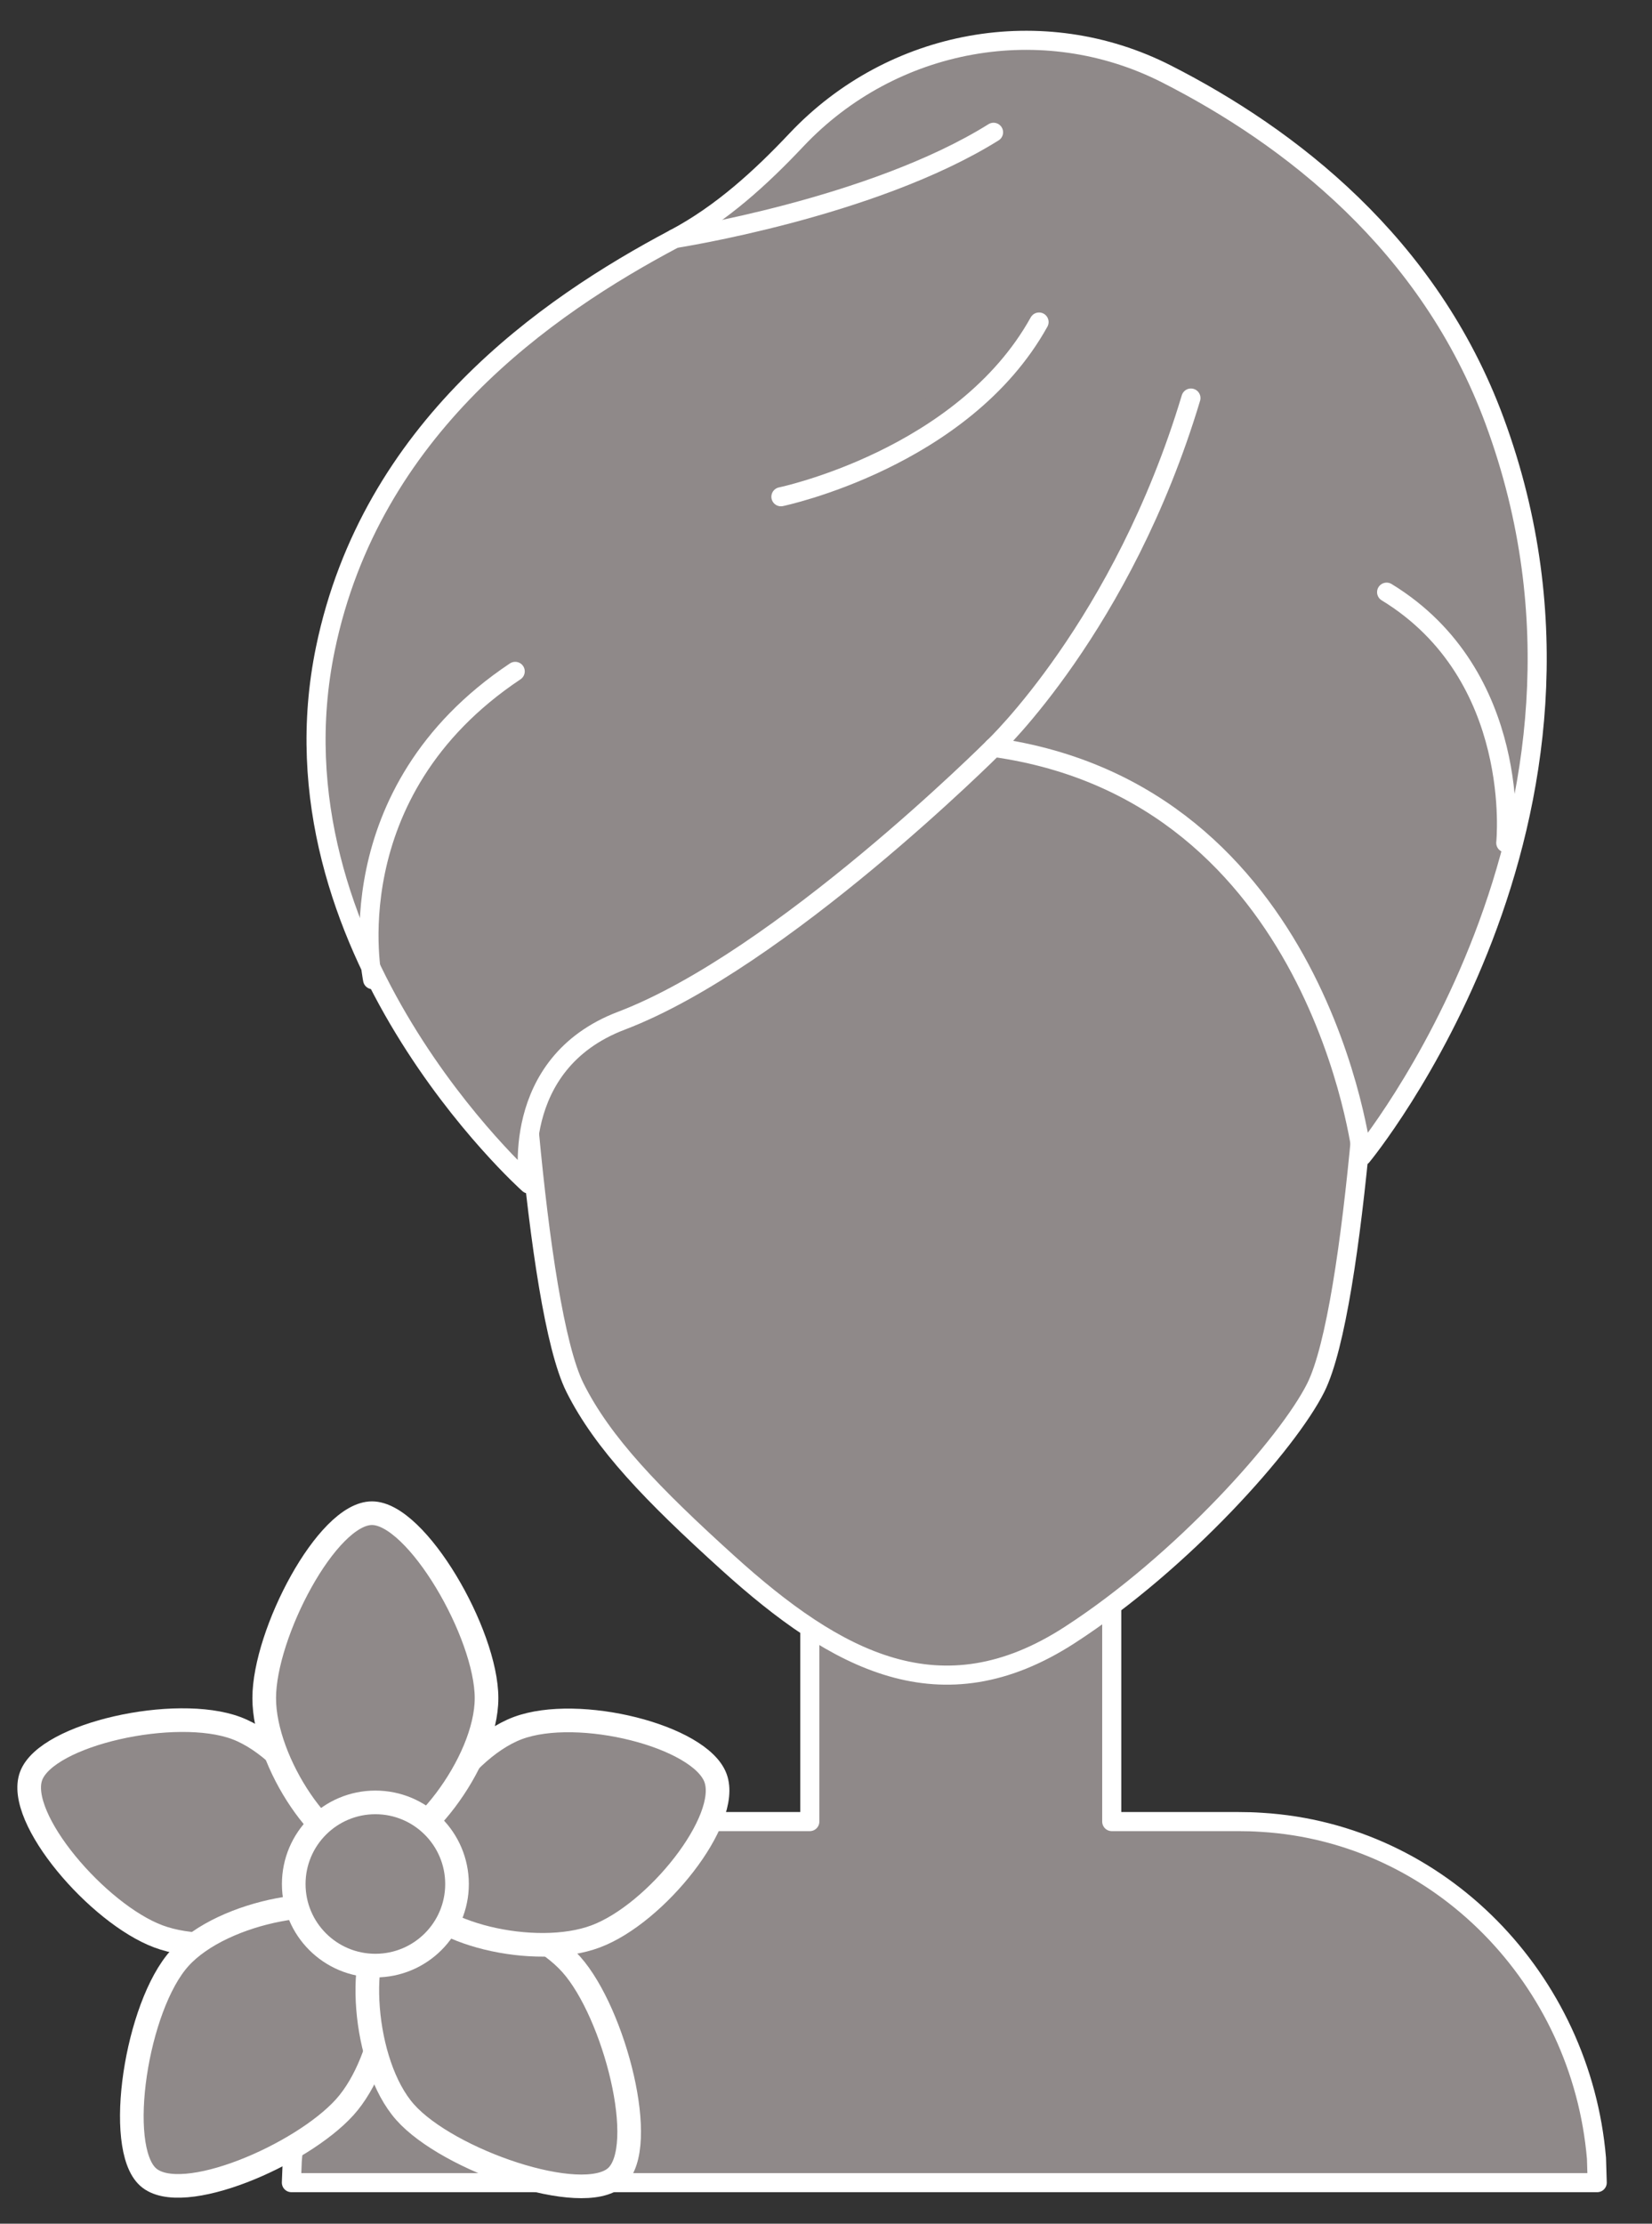 <?xml version="1.0" encoding="UTF-8" standalone="no"?><svg xmlns="http://www.w3.org/2000/svg" xmlns:xlink="http://www.w3.org/1999/xlink" fill="#000000" height="208.6" preserveAspectRatio="xMidYMid meet" version="1.1" viewBox="135.3 107.5 155.0 208.6" width="155" zoomAndPan="magnify">
 <rect x="135.3" y="107.5" width="155.0" height="208.6" fill="#333333" stroke="none"/>
 <g id="surface1">
  <g id="change1_1"><path d="m285.16 312.25c-0.04-1.48-0.07-2.29-0.07-2.29-1.43-16.74-14.64-30.49-31.41-31.51-0.73-0.05-1.46-0.07-2.2-0.07h-11.87v-29.32h-28.33v29.32h-15c-0.71 0-1.42 0.02-2.13 0.06-16.86 1-30.1 14.92-31.43 31.76l-0.08 2.05h122.52" fill="#8f8989"/></g>
  <path d="m2851.6 1129.5c-0.4 14.8-0.7 22.9-0.7 22.9-14.3 167.4-146.4 304.9-314.1 315.1-7.3 0.5-14.6 0.7-22 0.7h-118.7v293.2h-283.3v-293.2h-150c-7.1 0-14.2-0.2-21.3-0.6-168.6-10-301-149.2-314.3-317.6l-0.8-20.5zm0 0" fill="none" stroke="#ffffff" stroke-linecap="round" stroke-linejoin="round" stroke-miterlimit="10" stroke-width="17.909" transform="matrix(.1 0 0 -.1 0 425.2)"/>
  <g id="change1_2"><path d="m264.41 188.29c0-22.08-16.57-34.19-39.34-34.19-0.37 0-0.73 0.01-1.1 0.01-0.36 0-0.73-0.01-1.09-0.01-22.78 0-39.35 12.11-39.35 34.19 0 9.55 1.93 41.82 5.72 49.39 2.61 5.21 7.26 10.02 14.32 16.41 10.24 9.27 20.05 14.58 32.09 6.79 10.62-6.87 20.48-17.99 23.09-23.2 3.78-7.57 5.66-39.84 5.66-49.39" fill="#8f8989"/></g>
  <path d="m2644.1 2369.1c0 220.8-165.7 341.9-393.4 341.9-3.7 0-7.3-0.1-11-0.1-3.6 0-7.3 0.1-10.9 0.1-227.8 0-393.5-121.1-393.5-341.9 0-95.5 19.3-418.2 57.2-493.9 26.1-52.1 72.6-100.2 143.2-164.1 102.4-92.7 200.5-145.8 320.9-67.9 106.2 68.7 204.8 179.9 230.9 232 37.8 75.7 56.6 398.4 56.6 493.9zm0 0" fill="none" stroke="#ffffff" stroke-linecap="round" stroke-linejoin="round" stroke-miterlimit="10" stroke-width="17.909" transform="matrix(.1 0 0 -.1 0 425.2)"/>
  <g id="change1_3"><path d="m184.91 218.57s-24.88-22.18-19.08-50.22c4.28-20.66 20.66-32.06 32.77-38.47 4.4-2.33 8.12-5.75 11.43-9.26 8.98-9.51 23.11-12.11 34.76-6.16 11.44 5.83 24.59 15.86 30.74 32.52 13.77 37.25-12.44 68.98-12.44 68.98s-3.95-34.08-34.57-38.35c0 0-19.95 19.94-34.91 25.64-10.65 4.05-8.7 15.32-8.7 15.32" fill="#8f8989"/></g>
  <path d="m1849.1 2066.3s-248.8 221.8-190.8 502.2c42.8 206.6 206.6 320.6 327.7 384.7 44 23.3 81.2 57.5 114.3 92.6 89.8 95.1 231.1 121.1 347.6 61.6 114.4-58.3 245.9-158.6 307.4-325.2 137.7-372.5-124.4-689.8-124.4-689.8s-39.5 340.8-345.7 383.5c0 0-199.5-199.4-349.1-256.4-106.5-40.5-87-153.2-87-153.2zm0 0" fill="none" stroke="#ffffff" stroke-linecap="round" stroke-linejoin="round" stroke-miterlimit="10" stroke-width="17.909" transform="matrix(.1 0 0 -.1 0 425.2)"/>
  <g id="change1_4"><path d="m2285.2 2475.9s121 114 185.2 327.7" fill="#8f8989" stroke="#ffffff" stroke-linecap="round" stroke-linejoin="round" stroke-miterlimit="10" stroke-width="17.909" transform="matrix(.1 0 0 -.1 0 425.2)"/></g>
  <g id="change1_5"><path d="m1986 2953.2s185.2 28.5 299.2 99.7" fill="#8f8989" stroke="#ffffff" stroke-linecap="round" stroke-linejoin="round" stroke-miterlimit="10" stroke-width="17.909" transform="matrix(.1 0 0 -.1 0 425.2)"/></g>
  <g id="change1_6"><path d="m1702.6 2258s-37.1 175.2 133.8 289.2" fill="#8f8989" stroke="#ffffff" stroke-linecap="round" stroke-linejoin="round" stroke-miterlimit="10" stroke-width="17.909" transform="matrix(.1 0 0 -.1 0 425.2)"/></g>
  <g id="change1_7"><path d="m2085.7 2711s171 35.6 242.2 163.9" fill="#8f8989" stroke="#ffffff" stroke-linecap="round" stroke-linejoin="round" stroke-miterlimit="10" stroke-width="17.909" transform="matrix(.1 0 0 -.1 0 425.2)"/></g>
  <g id="change1_8"><path d="m2765.8 2386.3s16.4 156.9-111.8 235.2" fill="#8f8989" stroke="#ffffff" stroke-linecap="round" stroke-linejoin="round" stroke-miterlimit="10" stroke-width="17.909" transform="matrix(.1 0 0 -.1 0 425.2)"/></g>
  <g id="change1_9"><path d="m157.47 269.61c5.68 2.13 11.37 11.37 9.9 15.31-1.47 3.93-11.53 6.36-17.21 4.23-5.67-2.12-13.41-11.11-11.94-15.05s13.58-6.61 19.25-4.49" fill="#8f8989"/></g>
  <path d="m1574.7 1555.9c56.8-21.3 113.7-113.7 99-153.1-14.7-39.3-115.3-63.6-172.1-42.3-56.7 21.2-134.1 111.1-119.4 150.5s135.8 66.1 192.5 44.9zm0 0" fill="none" stroke="#ffffff" stroke-linecap="round" stroke-linejoin="round" stroke-miterlimit="10" stroke-width="22.175" transform="matrix(.1 0 0 -.1 0 425.2)"/>
  <g id="change1_10"><path d="m152.16 291.19c4.06-4.5 14.75-6.39 17.87-3.57 3.12 2.81 1.67 13.06-2.39 17.56-4.07 4.5-15.33 9.36-18.45 6.54s-1.1-16.03 2.97-20.53" fill="#8f8989"/></g>
  <path d="m1521.6 1340.1c40.6 45 147.5 63.9 178.7 35.7 31.2-28.1 16.7-130.6-23.9-175.6-40.7-45-153.3-93.6-184.5-65.4s-11 160.3 29.7 205.3zm0 0" fill="none" stroke="#ffffff" stroke-linecap="round" stroke-linejoin="round" stroke-miterlimit="10" stroke-width="22.175" transform="matrix(.1 0 0 -.1 0 425.2)"/>
  <g id="change1_11"><path d="m173.31 305.64c-4.02-4.53-4.73-15.37-1.58-18.16 3.14-2.78 13.16-0.22 17.18 4.31 4.03 4.53 7.31 17.14 4.17 19.93s-15.75-1.55-19.77-6.08" fill="#8f8989"/></g>
  <path d="m1733.1 1195.6c-40.2 45.3-47.3 153.7-15.8 181.6 31.4 27.8 131.6 2.2 171.8-43.1 40.3-45.3 73.1-171.4 41.7-199.3s-157.5 15.5-197.7 60.8zm0 0" fill="none" stroke="#ffffff" stroke-linecap="round" stroke-linejoin="round" stroke-miterlimit="10" stroke-width="22.175" transform="matrix(.1 0 0 -.1 0 425.2)"/>
  <g id="change1_12"><path d="m183.88 269.61c-5.68 2.13-11.37 11.37-9.9 15.31 1.47 3.93 11.54 6.36 17.21 4.23 5.68-2.12 12.71-10.94 11.24-14.87s-12.87-6.79-18.55-4.67" fill="#8f8989"/></g>
  <path d="m1838.8 1555.9c-56.8-21.3-113.7-113.7-99-153.1 14.7-39.3 115.4-63.6 172.1-42.3 56.8 21.2 127.1 109.4 112.4 148.7s-128.7 67.9-185.5 46.7zm0 0" fill="none" stroke="#ffffff" stroke-linecap="round" stroke-linejoin="round" stroke-miterlimit="10" stroke-width="22.175" transform="matrix(.1 0 0 -.1 0 425.2)"/>
  <g id="change1_13"><path d="m180.95 266.8c0 6.06-6.67 14.63-10.87 14.63s-9.99-8.57-9.99-14.63 5.9-17.35 10.11-17.35c4.19 0 10.75 11.29 10.75 17.35" fill="#8f8989"/></g>
  <path d="m1809.5 1584c0-60.6-66.7-146.3-108.7-146.3s-99.9 85.7-99.9 146.3 59 173.5 101.1 173.5c41.9 0 107.5-112.9 107.5-173.5zm0 0" fill="none" stroke="#ffffff" stroke-linecap="round" stroke-linejoin="round" stroke-miterlimit="10" stroke-width="22.175" transform="matrix(.1 0 0 -.1 0 425.2)"/>
  <g id="change1_14"><path d="m178.18 284.24c0 4.23-3.43 7.65-7.66 7.65s-7.66-3.42-7.66-7.65 3.43-7.66 7.66-7.66 7.66 3.43 7.66 7.66" fill="#8f8989"/></g>
  <path d="m1781.8 1409.6c0-42.3-34.3-76.5-76.6-76.5s-76.6 34.2-76.6 76.5 34.3 76.6 76.6 76.6 76.6-34.3 76.6-76.6zm0 0" fill="none" stroke="#ffffff" stroke-linecap="round" stroke-linejoin="round" stroke-miterlimit="10" stroke-width="22.175" transform="matrix(.1 0 0 -.1 0 425.2)"/>
 </g>
</svg>